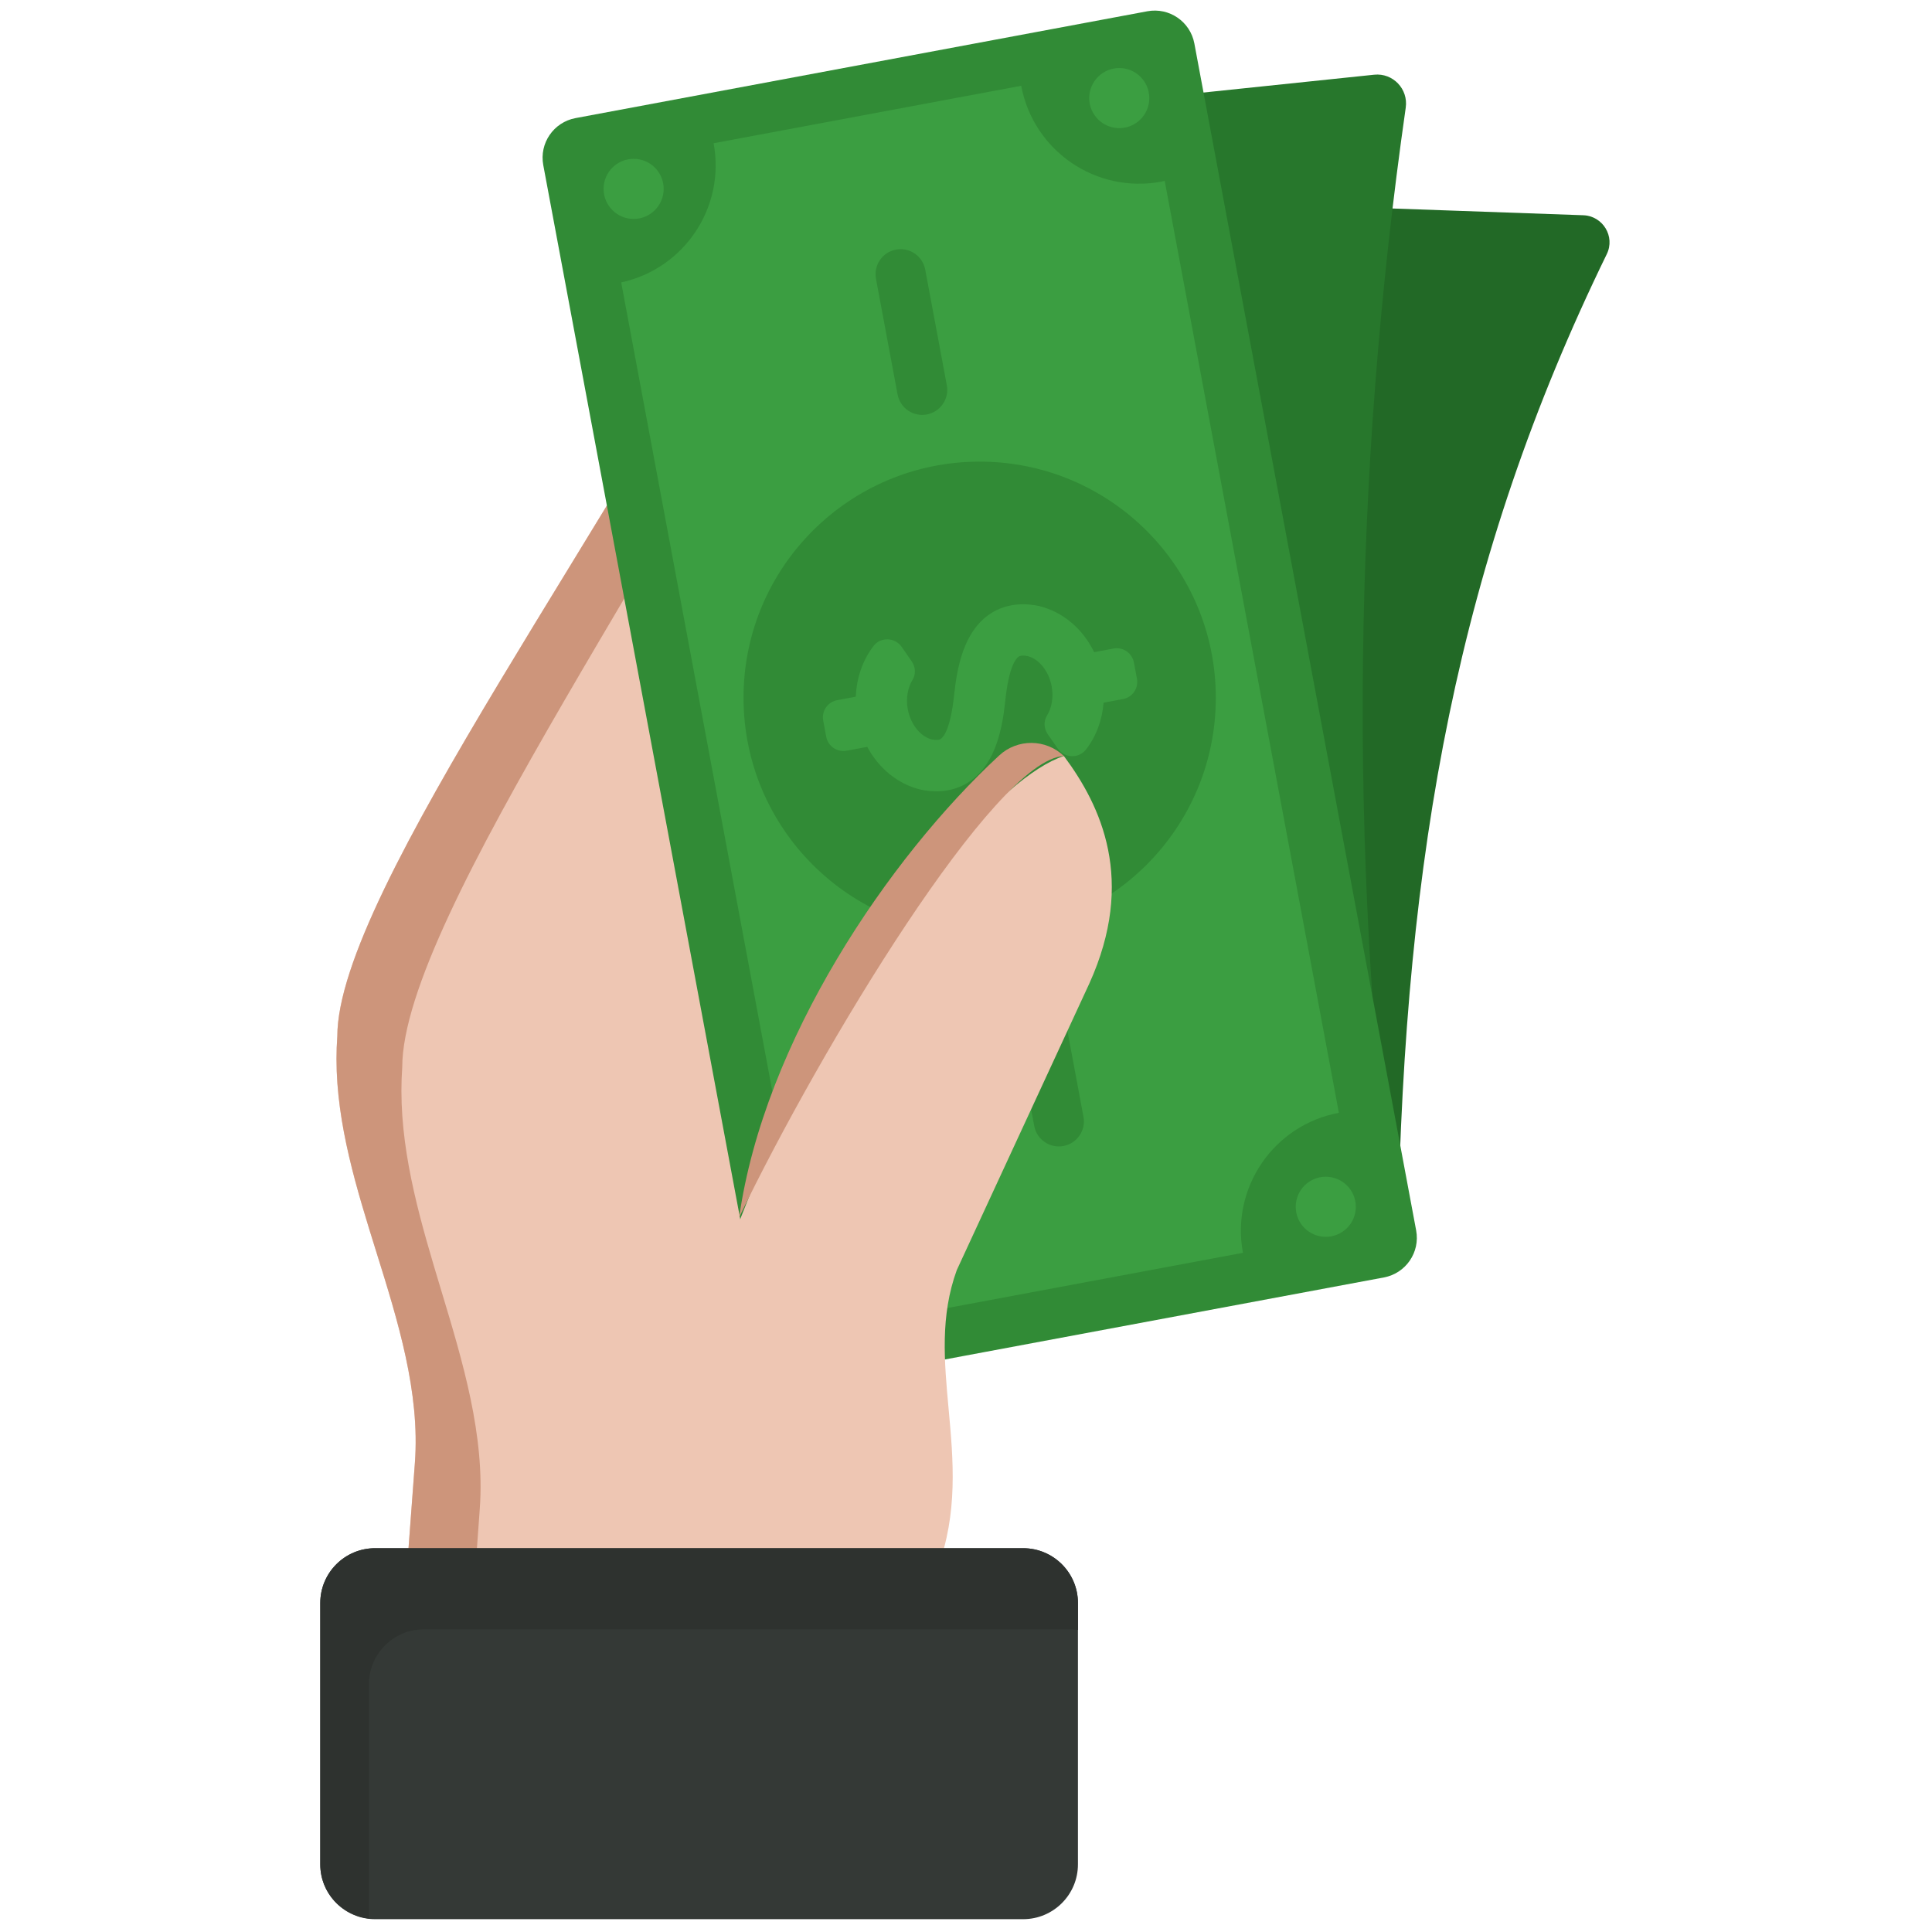 <svg width="66" height="66" viewBox="0 0 66 66" fill="none" xmlns="http://www.w3.org/2000/svg">
<path d="M28.739 24.82L32.335 8.868C32.655 7.427 31.887 5.965 30.519 5.41C29.071 4.821 27.399 5.426 26.694 6.82C21.266 17.551 11.522 30.458 11.522 35.406C11.503 35.663 11.494 35.919 11.494 36.175C11.494 38.414 12.185 40.626 12.855 42.772C13.591 45.127 14.352 47.561 14.172 49.974L13.726 55.948H28.445C26.267 45.798 26.227 35.435 28.739 24.82Z" fill="#EEC6B3"/>
<path d="M28.913 6.876C23.484 17.982 13.741 31.341 13.741 36.462C13.722 36.727 13.713 36.993 13.713 37.257C13.713 39.575 14.404 41.864 15.074 44.085C15.81 46.523 16.571 49.042 16.39 51.538L16.073 55.946H13.728L14.174 49.971C14.353 47.559 13.593 45.125 12.857 42.77C12.187 40.623 11.496 38.412 11.496 36.173C11.496 35.917 11.505 35.661 11.524 35.404C11.524 30.457 21.267 17.549 26.696 6.818C27.397 5.431 29.055 4.829 30.497 5.4C29.831 5.668 29.256 6.172 28.913 6.876Z" fill="#CD957B"/>
<path d="M54.89 8.681C49.81 19.1 47.991 29.129 47.75 42.05L27.652 41.339C27.752 29.247 29.521 18.085 34.991 7.525C35.255 7.015 35.797 6.705 36.371 6.726L54.088 7.353C54.756 7.377 55.184 8.08 54.89 8.681Z" fill="#226926"/>
<path d="M48.022 3.677C46.234 16.183 46.049 28.885 47.618 41.804L27.616 43.892C26.041 31.953 26.52 19.082 28.062 5.73C28.145 5.017 28.713 4.456 29.427 4.381L46.945 2.552C47.585 2.486 48.113 3.04 48.022 3.677Z" fill="#27772C"/>
<path d="M40.801 1.485L48.378 42.033C48.518 42.781 48.025 43.499 47.278 43.639L27.742 47.289C26.994 47.429 26.276 46.937 26.136 46.189L18.559 5.641C18.419 4.894 18.912 4.175 19.659 4.035L39.195 0.385C39.943 0.246 40.661 0.738 40.801 1.485Z" fill="#318B36"/>
<path d="M21.221 9.648L27.17 41.484C29.395 41.069 31.537 42.535 31.953 44.761L42.461 42.798C42.045 40.572 43.512 38.431 45.738 38.015L39.788 6.178C39.749 6.187 39.71 6.199 39.669 6.206C37.443 6.622 35.302 5.155 34.886 2.93L24.378 4.893C24.787 7.079 23.378 9.178 21.221 9.648Z" fill="#3B9E41"/>
<path d="M28.7 45.352C29.267 45.352 29.727 44.892 29.727 44.325C29.727 43.758 29.267 43.299 28.7 43.299C28.133 43.299 27.674 43.758 27.674 44.325C27.674 44.892 28.133 45.352 28.7 45.352Z" fill="#3B9E41"/>
<path d="M45.29 42.252C45.857 42.252 46.317 41.793 46.317 41.226C46.317 40.659 45.857 40.199 45.29 40.199C44.723 40.199 44.264 40.659 44.264 41.226C44.264 41.793 44.723 42.252 45.29 42.252Z" fill="#3B9E41"/>
<path d="M21.646 7.479C22.213 7.479 22.672 7.019 22.672 6.452C22.672 5.885 22.213 5.426 21.646 5.426C21.079 5.426 20.619 5.885 20.619 6.452C20.619 7.019 21.079 7.479 21.646 7.479Z" fill="#3B9E41"/>
<path d="M38.236 4.377C38.803 4.377 39.262 3.918 39.262 3.351C39.262 2.784 38.803 2.324 38.236 2.324C37.669 2.324 37.209 2.784 37.209 3.351C37.209 3.918 37.669 4.377 38.236 4.377Z" fill="#3B9E41"/>
<path d="M33.467 31.903C37.922 31.903 41.534 28.291 41.534 23.836C41.534 19.381 37.922 15.77 33.467 15.77C29.012 15.77 25.4 19.381 25.4 23.836C25.4 28.291 29.012 31.903 33.467 31.903Z" fill="#318B36"/>
<path d="M33.754 21.018C32.917 21.63 32.694 22.797 32.594 23.745C32.474 24.884 32.24 25.168 32.145 25.238C32.084 25.283 31.97 25.288 31.835 25.261C31.446 25.167 31.107 24.744 31.012 24.231C30.943 23.863 31.008 23.492 31.172 23.228C31.293 23.033 31.277 22.783 31.146 22.594L30.804 22.1C30.577 21.773 30.091 21.748 29.847 22.062C29.475 22.54 29.261 23.15 29.236 23.8L28.598 23.919C28.274 23.98 28.061 24.291 28.122 24.615L28.225 25.169C28.286 25.493 28.598 25.706 28.922 25.645L29.627 25.514C30.018 26.245 30.667 26.786 31.453 26.975C32.286 27.147 32.854 26.897 33.183 26.656C34.02 26.045 34.243 24.878 34.343 23.929C34.462 22.79 34.696 22.506 34.792 22.436C34.853 22.391 34.967 22.386 35.102 22.413C35.492 22.506 35.831 22.93 35.926 23.443C35.995 23.812 35.931 24.182 35.766 24.447C35.645 24.641 35.662 24.891 35.792 25.08L36.135 25.574C36.364 25.904 36.851 25.922 37.098 25.606C37.444 25.162 37.653 24.604 37.7 24.005L38.363 23.881C38.687 23.821 38.901 23.509 38.84 23.185L38.736 22.632C38.675 22.308 38.364 22.094 38.04 22.155L37.377 22.279C36.994 21.486 36.314 20.899 35.485 20.7C34.652 20.527 34.084 20.778 33.754 21.018Z" fill="#3B9E41"/>
<path d="M36.275 34.2L37.013 38.151C37.1 38.615 36.794 39.062 36.329 39.149C35.865 39.236 35.418 38.93 35.331 38.465L34.593 34.515C34.506 34.05 34.812 33.603 35.277 33.517C35.741 33.43 36.188 33.736 36.275 34.2Z" fill="#318B36"/>
<path d="M31.607 9.21L32.345 13.161C32.432 13.625 32.126 14.072 31.661 14.159C31.197 14.246 30.75 13.94 30.663 13.475L29.925 9.525C29.838 9.06 30.144 8.613 30.609 8.526C31.073 8.44 31.52 8.746 31.607 9.21Z" fill="#318B36"/>
<path d="M36.343 25.826C37.616 27.532 38.809 30.069 37.215 33.594L32.685 43.389C32.116 44.952 32.256 46.495 32.406 48.131C32.567 49.88 32.731 51.694 32.023 53.59L30.884 56.652L23.202 54.428C21.693 43.501 32.037 27.252 36.343 25.826Z" fill="#EEC6B3"/>
<path d="M25.252 41.583C26.102 35.581 30.357 29.303 34.135 25.807C34.759 25.229 35.727 25.238 36.343 25.826C33.988 25.944 28.059 35.761 25.252 41.583Z" fill="#CD957B"/>
<path d="M10.941 54.761L10.941 63.69C10.941 64.723 11.78 65.562 12.814 65.562H34.951C35.985 65.562 36.824 64.724 36.824 63.69V54.761C36.824 53.728 35.986 52.889 34.951 52.889L12.814 52.889C11.78 52.889 10.941 53.728 10.941 54.761Z" fill="#343936"/>
<path d="M36.824 54.761V55.681C36.754 55.673 36.686 55.66 36.615 55.66L14.477 55.66C13.443 55.66 12.604 56.499 12.604 57.533L12.604 65.541C11.67 65.436 10.941 64.652 10.941 63.69L10.941 54.761C10.941 53.728 11.78 52.889 12.814 52.889L34.951 52.889C35.986 52.889 36.824 53.728 36.824 54.761Z" fill="#2E322F"/>
</svg>
